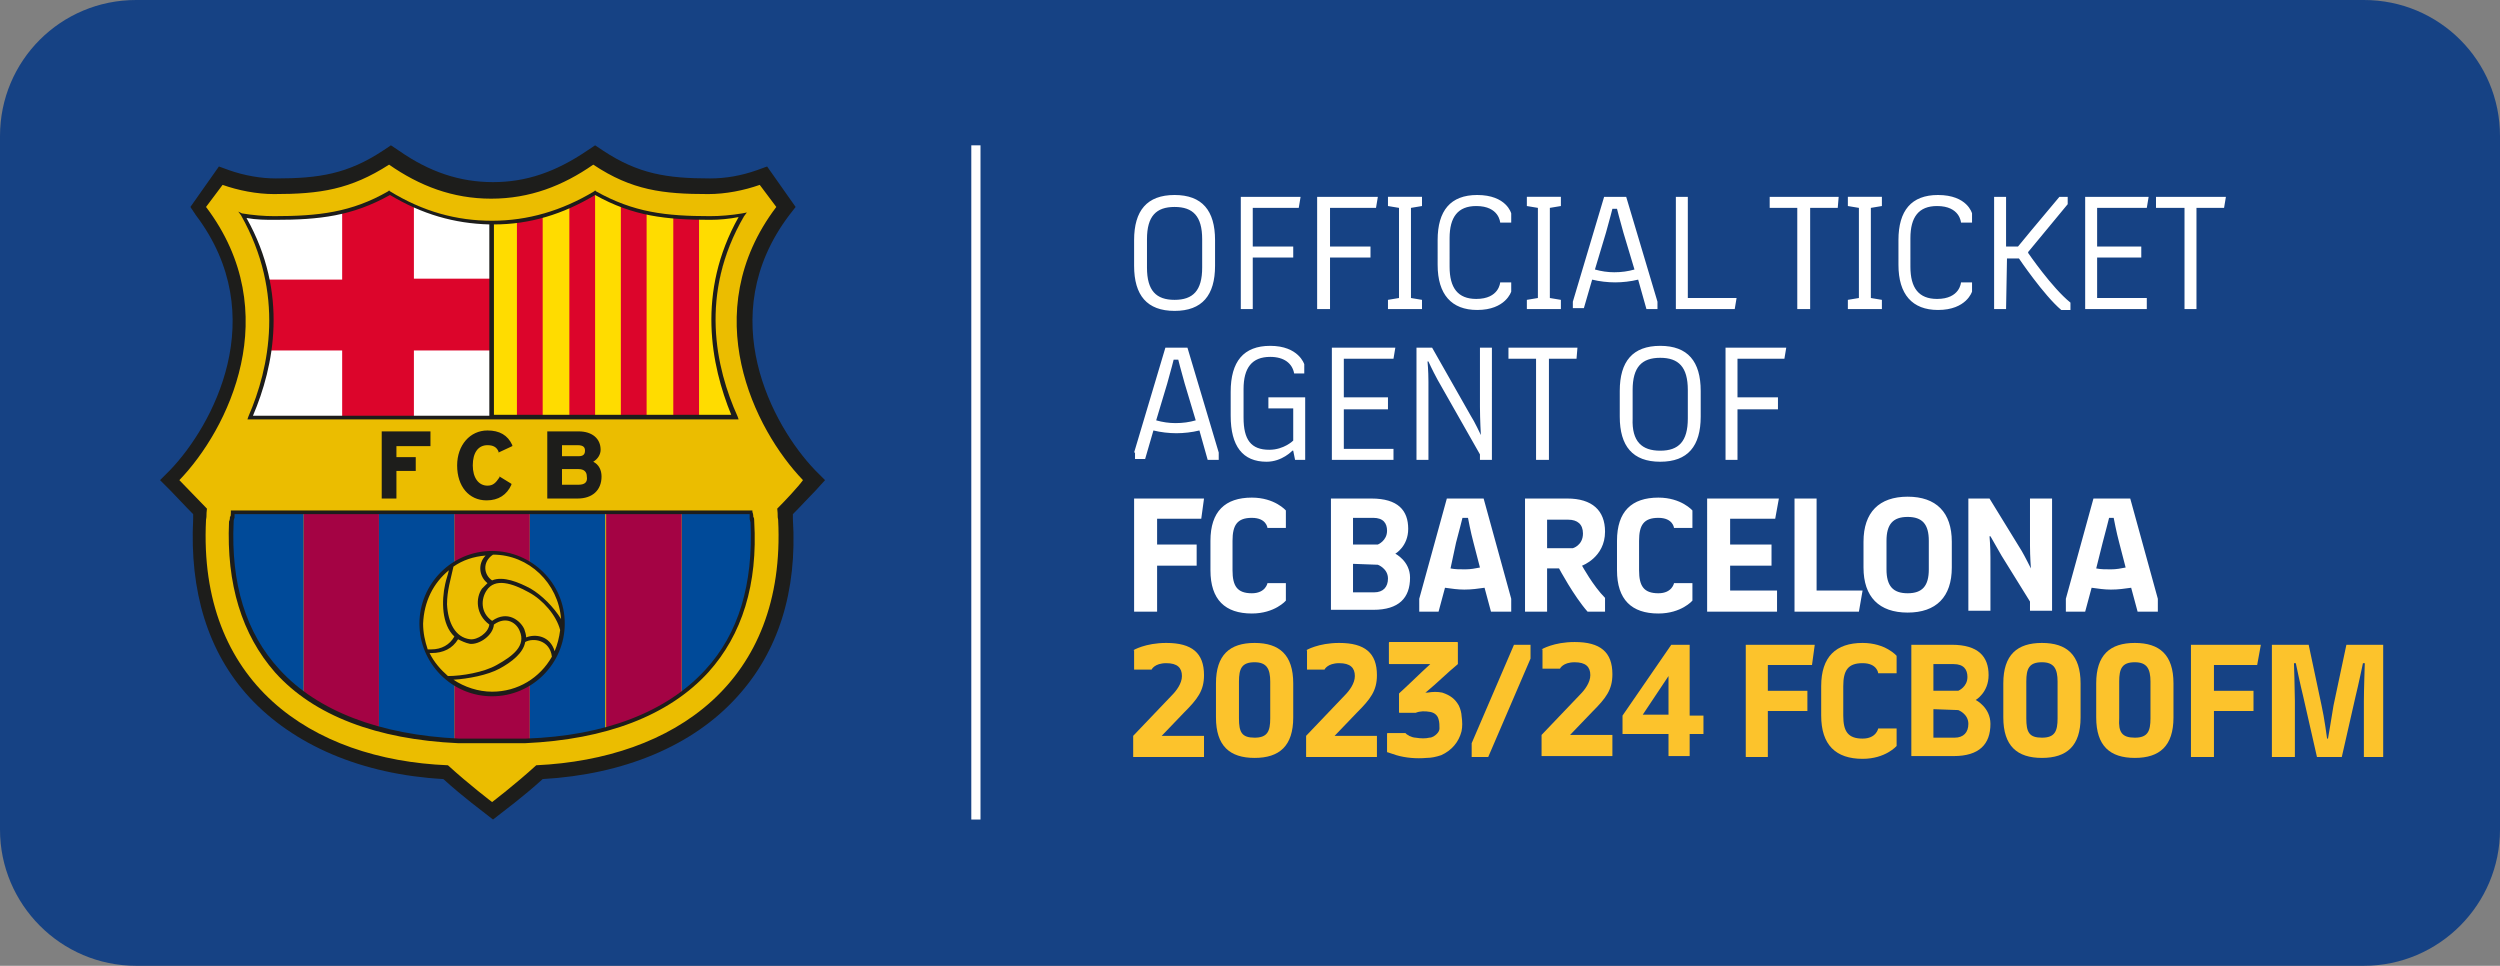 <?xml version="1.0" encoding="utf-8"?>
<!-- Generator: Adobe Illustrator 22.0.1, SVG Export Plug-In . SVG Version: 6.00 Build 0)  -->
<svg version="1.1" id="Calque_1" xmlns="http://www.w3.org/2000/svg" xmlns:xlink="http://www.w3.org/1999/xlink" x="0px" y="0px"
	 viewBox="0 0 271.8 105" enable-background="new 0 0 271.8 105" xml:space="preserve">
<rect x="0" y="0" width="271.8" height="105" fill="#808080" stroke="none"/>
<path fill="#164284" d="M257,105H14.8C6.6,105,0,98.3,0,90.2V14.8C0,6.6,6.6,0,14.8,0H257c8.2,0,14.8,6.6,14.8,14.8v75.4
	C271.8,98.3,265.2,105,257,105"/>
<path fill="#EBBD00" d="M64.7,17l0.4,0.2c4,2.7,7.2,3.1,12.2,3.1c1.7,0,3.6-0.3,5.4-0.9l0.5-0.2l2.3,3.3l-0.2,0.3
	c-8.7,11.5-1.9,23.9,2.9,28.9l0.4,0.5L88,52.6c-0.6,0.6-1.7,1.8-2.5,2.6l-0.3,0.3v1c0.4,7.7-1.6,14-5.9,18.7
	c-4.6,5.1-11.8,8.1-20.4,8.6h-0.3L58.4,84c-2.2,2-4.4,3.6-4.4,3.7L53.5,88l-0.4-0.3C53,87.6,50.8,86,48.7,84l-0.2-0.2h-0.3
	c-8.6-0.5-15.8-3.5-20.4-8.6c-4.3-4.8-6.3-11.1-5.9-18.7v-0.1v-0.9l-0.3-0.3c-0.8-0.8-1.9-2-2.5-2.6l-0.4-0.5l0.4-0.5
	c4.8-5,11.5-17.4,2.9-28.9l-0.2-0.3l2.3-3.3l0.5,0.2c1.8,0.6,3.6,0.9,5.4,0.9c4.9,0,8.1-0.5,12.2-3.1l0.4-0.2l0.4,0.2
	c3.5,2.5,7,3.6,10.8,3.6s7.2-1.1,10.8-3.6L64.7,17z"/>
<path fill="#FFFFFF" d="M27.2,45.4c2.7-6.2,3.7-14.2-0.8-22c1.1,0.2,2.3,0.3,3.5,0.3c4.7,0,8.3-0.4,12.5-2.8c3.3,2,6.9,3.2,11.2,3.2
	s7.9-1.3,11.2-3.2c4.1,2.3,7.8,2.8,12.5,2.8c1.2,0,2.4-0.1,3.6-0.3c-4.6,7.8-3.6,15.8-0.9,22H27.2z"/>
<path fill="#FFDC00" d="M79.9,45.4c-2.7-6.2-3.7-14.2,0.9-22c-1.2,0.2-2.3,0.3-3.6,0.3c-4.7,0-8.3-0.4-12.5-2.8
	c-3.3,2-6.9,3.2-11.2,3.2h-0.1v21.2C53.4,45.3,79.9,45.4,79.9,45.4z"/>
<path fill="#004A99" d="M74.1,75.4c5.2-3.8,8.3-9.9,7.8-18.7c-0.1-0.5-0.1-0.5-0.1-1h-7.7L74.1,75.4z"/>
<path fill="#A40344" d="M65.9,79.2c3.1-0.8,5.9-2.1,8.2-3.8V55.7h-8.2V79.2z M33,75.4c2.3,1.7,5.1,3,8.2,3.8V55.7H33V75.4z"/>
<path fill="#004A99" d="M25.2,56.7c-0.5,8.8,2.6,14.9,7.8,18.7V55.7h-7.7C25.2,56.2,25.2,56.2,25.2,56.7"/>
<path fill="#A40344" d="M53.5,60.1c1.5,0,2.9,0.4,4.1,1.2v-5.5h-8.2v5.6C50.6,60.5,52,60.1,53.5,60.1 M53.5,75.6
	c-1.5,0-2.9-0.4-4.1-1.2v6.1h8.2v-6.1C56.5,75.1,55.1,75.6,53.5,75.6"/>
<path fill="#004A99" d="M57.6,55.7v5.5c2.2,1.4,3.7,3.8,3.7,6.6s-1.5,5.2-3.7,6.6v6.1c2.9-0.1,5.7-0.6,8.2-1.2V55.7L57.6,55.7z
	 M45.8,67.8c0-2.8,1.4-5.2,3.6-6.5v-5.6h-8.2v23.6c2.6,0.7,5.3,1.1,8.2,1.2v-6.1C47.2,73,45.8,70.6,45.8,67.8"/>
<path fill="#DC052B" d="M29,30.3c0.6,2.7,0.6,5.3,0.2,7.8h8v7.2H45v-7.2h8.4v-7.8H45v-8c-0.9-0.4-1.8-0.9-2.7-1.4
	c-1.8,1-3.4,1.6-5.1,2.1v7.4H29V30.3z M70.3,45.4V23.1c-0.9-0.2-1.9-0.5-2.8-0.8v23.1H70.3z M59,45.4v-22c-0.9,0.3-1.8,0.4-2.8,0.6
	v21.4H59z M76,45.4V23.7c-1,0-1.9-0.1-2.8-0.1v21.8H76z M64.7,45.4V21c-0.9,0.5-1.8,1-2.8,1.5v23L64.7,45.4z"/>
<path fill="#1D1D1B" d="M89.7,52.2l-1.1-1.1c-4.6-4.8-11.1-16.7-2.8-27.7l0.7-0.9l-3.1-4.4l-1.1,0.4c-1.7,0.6-3.4,0.9-5.1,0.9
	c-4.7,0-7.8-0.5-11.6-3l-0.9-0.6l-0.9,0.6c-3.4,2.3-6.6,3.4-10.2,3.4s-6.9-1.1-10.2-3.4l-0.9-0.6l-0.9,0.6c-3.8,2.5-6.9,3-11.6,3
	c-1.6,0-3.4-0.3-5.1-0.9l-1.1-0.4l-3.1,4.4l0.6,0.9c8.3,11,1.8,22.9-2.8,27.7l-1.1,1.1l1.1,1.1c0.6,0.6,1.6,1.7,2.5,2.6v0.5
	c-0.4,7.9,1.6,14.5,6.1,19.4c4.8,5.2,12.2,8.4,21.1,8.9c2.2,2,4.4,3.6,4.5,3.7l0.9,0.7l0.9-0.7c0.1-0.1,2.3-1.7,4.5-3.7
	c8.8-0.5,16.3-3.6,21.1-8.9c4.5-4.9,6.6-11.5,6.1-19.4v-0.1v-0.4c0.9-0.9,1.9-2,2.5-2.6C88.7,53.3,89.7,52.2,89.7,52.2z M84.5,55.3
	c0.1,0.8,0,0.8,0.1,1.2c0.9,17.7-11.4,26-26.3,26.7c-2.3,2.1-4.8,4-4.8,4s-2.5-1.9-4.8-4c-14.9-0.6-27.2-9-26.3-26.7
	c0.1-0.5,0-0.4,0.1-1.2c-0.9-0.9-2.3-2.4-3-3.1c5.3-5.5,11.6-18.2,2.9-29.7l1.8-2.4c1.7,0.6,3.7,1,5.6,1c5,0,8.3-0.5,12.5-3.2
	c3.3,2.3,6.9,3.7,11.1,3.7s7.8-1.4,11.1-3.7c4.2,2.8,7.6,3.2,12.5,3.2c1.9,0,3.9-0.4,5.6-1l1.8,2.4C75.7,34,82,46.7,87.3,52.2
	C86.8,52.9,85.4,54.4,84.5,55.3"/>
<path fill="#1D1D1B" d="M25.1,55.7c0,0.3,0,0.4-0.1,0.5c0,0.1,0,0.3-0.1,0.5c-0.3,6.8,1.4,12.3,5,16.4c4.2,4.7,11.1,7.3,19.9,7.7
	h7.3c8.8-0.4,15.6-3,19.9-7.7c3.7-4.1,5.4-9.6,5-16.4c0-0.2,0-0.4-0.1-0.5c0-0.1,0-0.3-0.1-0.5v-0.2H25.1L25.1,55.7z M25.4,56.8
	c0-0.2,0-0.3,0.1-0.5v-0.4h56v0.4c0,0.1,0,0.2,0.1,0.5c0.3,6.7-1.3,12.1-4.9,16c-4.2,4.6-10.9,7.2-19.5,7.5h-7.3
	c-8.6-0.4-15.4-3-19.5-7.5C26.7,68.8,25.1,63.4,25.4,56.8 M27,45.3l-0.1,0.3h53.4l-0.1-0.3C77.8,40,76,31.9,80.9,23.5l0.3-0.4
	l-0.5,0.1c-1.2,0.2-2.4,0.3-3.5,0.3c-4.8,0-8.3-0.4-12.4-2.7l-0.1-0.1l-0.1,0.1c-3.5,2.1-7.2,3.2-11.1,3.2s-7.5-1-11.1-3.2l-0.1-0.1
	l-0.1,0.1c-4,2.3-7.6,2.7-12.4,2.7c-1.1,0-2.3-0.1-3.5-0.3L25.9,23l0.3,0.4C31,31.9,29.3,40,27,45.3 M53.7,24.4
	c3.9,0,7.5-1.1,11-3.2c4.1,2.3,7.7,2.7,12.5,2.7c1,0,2.1-0.1,3.1-0.3c-4.6,8.2-3,16.1-0.8,21.5H53.7L53.7,24.4z M26.8,23.7
	c1.1,0.2,2.1,0.2,3.1,0.2c4.8,0,8.4-0.4,12.5-2.7c3.5,2.1,7,3.1,10.8,3.2v20.8H27.5C29.8,39.8,31.4,31.9,26.8,23.7 M46.8,48.5v-1.6
	h-5.3v7.3h1.6v-3h2.1v-1.5h-2.1v-1.2H46.8z M53,48.4c0.6,0,1,0.2,1.2,0.7v0.1l1.5-0.7v-0.1c-0.5-1.1-1.4-1.6-2.7-1.6
	c-1.9,0-3.3,1.6-3.3,3.8c0,2.3,1.3,3.8,3.2,3.8c1.3,0,2.2-0.6,2.7-1.7v-0.1l-1.3-0.8v0.1c-0.4,0.6-0.7,0.9-1.3,0.9
	c-1,0-1.6-0.9-1.6-2.2C51.4,49.2,52,48.4,53,48.4 M65.3,48.9c0-1.2-0.9-2-2.4-2h-3.4v7.3h3.3c1.6,0,2.6-0.9,2.6-2.4
	c0-0.7-0.3-1.3-0.9-1.6C65,49.9,65.3,49.4,65.3,48.9 M61.1,48.4h1.7c0.7,0,0.8,0.3,0.8,0.6c0,0.4-0.2,0.6-0.7,0.6h-1.8V48.4z
	 M62.9,52.7h-1.8V51h1.8c0.6,0,0.9,0.3,0.9,0.8C63.9,52.4,63.6,52.7,62.9,52.7"/>
<path fill="#1D1D1B" d="M53.5,75.7c4.4,0,7.9-3.6,7.9-7.9c0-4.4-3.6-7.9-7.9-7.9c-4.4,0-7.9,3.6-7.9,7.9S49.1,75.7,53.5,75.7
	 M53.5,75.2c-1.5,0-3-0.5-4.2-1.3c1.6-0.1,3.7-0.5,5-1.2s2.6-1.7,2.8-2.9c0.9-0.5,2.7-0.2,2.9,1.6C58.7,73.7,56.3,75.2,53.5,75.2
	 M49.8,69.5c0.4,0.2,0.8,0.4,1.3,0.5c1,0.1,2.5-0.9,2.6-2.1c1.4-1,2.5-0.1,2.8,0.7c0.7,1.6-0.7,2.7-2.5,3.7
	c-1.4,0.8-3.8,1.2-5.3,1.2c-0.8-0.7-1.5-1.5-2-2.5h0.2C48.2,71,49.2,70.5,49.8,69.5 M48.6,65.7c0-1.5,0.4-2.7,0.7-4.1
	c1-0.7,2.2-1.1,3.5-1.2c-0.9,0.9-0.7,2.3,0.2,3L52.4,64c-0.7,1-0.7,2.8,0.8,3.9c-0.1,0.9-1.3,1.7-2.1,1.6
	C49.5,69.3,48.7,67.7,48.6,65.7 M57.2,69.3c0-0.3-0.1-0.6-0.2-0.9c-0.4-0.9-1.8-2.1-3.5-0.9c-1.3-0.9-1.2-2.4-0.6-3.3
	c0.9-1.4,2.8-0.8,4.6,0.2c1.5,0.8,3,2.5,3.4,4.1c-0.1,0.8-0.3,1.6-0.6,2.3C59.8,69.1,58.2,68.9,57.2,69.3 M57.7,64
	c-1.3-0.7-3-1.4-4.2-0.9c-0.9-0.6-1.1-2,0.1-2.8c3.9,0,7.1,3.1,7.4,7C60.2,66,58.9,64.7,57.7,64 M48.8,62c-0.1,0.5-0.3,1-0.4,1.5
	c-0.4,1.8-0.4,4.4,1,5.7c-0.5,0.9-1.4,1.4-2.5,1.4h-0.4c-0.3-0.9-0.5-1.8-0.5-2.8C46.1,65.4,47.1,63.4,48.8,62"/>
<path fill="#FFFFFF" d="M123.3,26.1c0-3.2,1.4-4.9,4.4-4.9c3,0,4.4,1.7,4.4,4.9v2.8c0,3.2-1.4,4.9-4.4,4.9s-4.4-1.7-4.4-4.9V26.1z
	 M127.7,32.6c2,0,3-1,3-3.5V26c0-2.5-1-3.5-3-3.5s-3,1-3,3.5v3.1C124.7,31.6,125.7,32.6,127.7,32.6 M134.9,21.4h6.5l-0.2,1.2h-5v4.2
	h4.4V28h-4.4v5.6h-1.3V21.4z M143.2,21.4h6.6l-0.2,1.2h-5v4.2h4.4V28h-4.4v5.6h-1.4L143.2,21.4z M152.1,32.4v-9.8l-1.2-0.2v-1h3.7v1
	l-1.2,0.2v9.8l1.2,0.2v1h-3.7v-1L152.1,32.4z M156.3,26.1c0-3.2,1.4-4.9,4.3-4.9c3.2,0,3.7,2,3.7,2v1h-1.2c0,0-0.1-1.8-2.6-1.8
	c-2,0-2.9,1.2-2.9,3.5V29c0,2.3,0.9,3.5,2.9,3.5c2.5,0,2.6-1.8,2.6-1.8h1.2v1c0,0-0.6,2-3.7,2c-2.8,0-4.3-1.7-4.3-4.9V26.1z
	 M167.2,32.4v-9.8l-1.2-0.2v-1h3.7v1l-1.2,0.2v9.8l1.2,0.2v1H166v-1L167.2,32.4z M171,32.8l3.4-11.4h2.4l3.4,11.4v0.8H179l-0.9-3.2
	c-0.8,0.2-1.7,0.3-2.5,0.3s-1.7-0.1-2.5-0.3l-0.9,3.1H171V32.8z M173.4,29.3c0.7,0.2,1.4,0.3,2.1,0.3c0.8,0,1.5-0.1,2.2-0.3l-1.2-4
	c-0.4-1.4-0.7-2.6-0.7-2.6h-0.5c0,0-0.3,1.2-0.7,2.6L173.4,29.3z M182.2,21.4h1.3v11h5.3l-0.2,1.2h-6.4L182.2,21.4z M196.8,22.6v11
	h-1.4v-11h-3v-1.2h7.5l-0.1,1.2L196.8,22.6z M202.1,32.4v-9.8l-1.2-0.2v-1h3.7v1l-1.2,0.2v9.8l1.2,0.2v1h-3.7v-1L202.1,32.4z
	 M206.4,26.1c0-3.2,1.4-4.9,4.3-4.9c3.2,0,3.7,2,3.7,2v1h-1.2c0,0-0.1-1.8-2.6-1.8c-2,0-2.9,1.2-2.9,3.5V29c0,2.3,0.9,3.5,2.9,3.5
	c2.5,0,2.6-1.8,2.6-1.8h1.2v1c0,0-0.6,2-3.7,2c-2.8,0-4.3-1.7-4.3-4.9V26.1z M218.1,33.6h-1.3V21.4h1.3v5.4h1.3c0,0,0.5-0.6,1.4-1.7
	l3.1-3.7h0.9v0.8l-4.3,5.2v0.1c0,0,2.6,3.8,4.6,5.4v0.8h-1c-1.9-1.6-4.6-5.6-4.6-5.6h-1.3L218.1,33.6z M226.7,21.4h6.9l-0.2,1.2H228
	v4.2h4.8V28H228v4.4h5.4v1.2h-6.7V21.4z M238.8,22.6v11h-1.3v-11h-3.1v-1.2h7.6l-0.2,1.2H238.8z M123.3,49.2l3.4-11.4h2.4l3.4,11.4
	V50h-1.2l-0.9-3.2c-0.8,0.2-1.7,0.3-2.5,0.3s-1.7-0.1-2.5-0.3l-0.9,3.1h-1.1v-0.7L123.3,49.2z M125.7,45.7c0.7,0.2,1.4,0.3,2.1,0.3
	c0.8,0,1.5-0.1,2.2-0.3l-1.2-4c-0.4-1.4-0.7-2.6-0.7-2.6h-0.5c0,0-0.3,1.2-0.7,2.6C126.9,41.7,125.7,45.7,125.7,45.7z M133.8,42.6
	c0-3.3,1.4-5,4.3-5c3.1,0,3.7,2,3.7,2v1h-1.1c-0.2-1.1-1.1-1.8-2.6-1.8c-2,0-2.9,1.2-2.9,3.5v3.1c0,2.4,0.8,3.5,2.8,3.5
	c1.6,0,2.6-1,2.6-1v-3.5h-2.7v-1.2h4V50h-1.1l-0.2-1h-0.1c0,0-1.1,1.2-2.8,1.2c-2.6,0-3.9-1.7-3.9-5V42.6z M144.8,37.8h6.9l-0.2,1.2
	h-5.4v4.2h4.8v1.3h-4.8v4.3h5.4V50h-6.7V37.8z M154,37.8h1.7l4.2,7.4c0.4,0.6,1.1,2.1,1.1,2.1s-0.1-1.7-0.1-3.1v-6.4h1.3V50h-1.3
	v-0.6l-4.6-8.1c-0.6-1.1-1-2-1-2h-0.1c0,0,0.1,1,0.1,2.2V50H154L154,37.8z M168.4,39v11H167V39h-3v-1.2h7.5l-0.1,1.2H168.4z
	 M176.1,42.5c0-3.2,1.4-4.9,4.4-4.9s4.4,1.7,4.4,4.9v2.8c0,3.2-1.4,4.9-4.4,4.9s-4.4-1.7-4.4-4.9V42.5z M180.5,49c2,0,3-1,3-3.5
	v-3.1c0-2.5-1-3.5-3-3.5s-3,1-3,3.5v3.1C177.4,48,178.5,49,180.5,49 M187.6,37.8h6.6L194,39h-5.1v4.2h4.4v1.3h-4.4V50h-1.3V37.8z
	 M123.3,54.2h7.6l-0.3,2.2h-4.8v2.8h4.3v2.3h-4.3v5h-2.5V54.2z M131.6,58.8c0-3.2,1.6-4.7,4.5-4.7c2.5,0,3.7,1.4,3.7,1.4v1.9h-2
	c0,0-0.1-1.1-1.7-1.1s-2.1,0.8-2.1,2.5V62c0,1.7,0.5,2.5,2.1,2.5c1.5,0,1.7-1.1,1.7-1.1h2v1.9c0,0-1.2,1.4-3.7,1.4
	c-2.9,0-4.5-1.5-4.5-4.7V58.8z M144.7,54.2h4.4c2.9,0,4,1.3,4,3.3c0,1.9-1.4,2.7-1.4,2.7s1.6,0.8,1.6,2.6c0,2.2-1.2,3.5-4,3.5h-4.6
	V54.2z M147.1,56.3v2.9h2.7c0,0,1-0.4,1-1.5c0-0.8-0.4-1.4-1.5-1.4H147.1z M147.1,61.3v3.1h2.3c1,0,1.5-0.6,1.5-1.5
	c0-1.1-1.1-1.5-1.1-1.5L147.1,61.3z M154.3,65.1l3-10.9h4l3,10.9v1.4h-2.2l-0.7-2.6c-0.7,0.1-1.4,0.2-2.2,0.2
	c-0.7,0-1.4-0.1-2.1-0.2l-0.7,2.6h-2.1V65.1z M157.7,61.8c0.5,0.1,1,0.1,1.6,0.1s1.1-0.1,1.6-0.2l-0.7-2.7c-0.3-1.1-0.6-2.7-0.6-2.7
	H159c0,0-0.4,1.6-0.7,2.7C158.3,59,157.7,61.8,157.7,61.8z M165.8,54.2h4.6c2.7,0,4.1,1.3,4.1,3.6c0,2.8-2.5,3.7-2.5,3.7
	s1.2,2.2,2.5,3.5v1.5h-1.9c-1.5-1.7-3.1-4.7-3.1-4.7h-1.3v4.7h-2.4L165.8,54.2z M171,59.6c0,0,1.1-0.3,1.1-1.6c0-1-0.6-1.5-1.6-1.5
	h-2.3v3.1H171z M175.8,58.8c0-3.2,1.6-4.7,4.5-4.7c2.5,0,3.7,1.4,3.7,1.4v1.9h-2c0,0-0.1-1.1-1.7-1.1s-2.1,0.8-2.1,2.5V62
	c0,1.7,0.5,2.5,2.1,2.5c1.5,0,1.7-1.1,1.7-1.1h2v1.9c0,0-1.2,1.4-3.7,1.4c-2.9,0-4.5-1.5-4.5-4.7V58.8z M185.6,54.2h7.8l-0.4,2.2
	h-4.9v2.8h4.5v2.3h-4.5v2.7h5.1v2.3h-7.6L185.6,54.2z M195.1,54.2h2.4v10h5l-0.4,2.3h-7V54.2z M202.6,58.9c0-3.2,1.7-4.9,4.8-4.9
	s4.8,1.7,4.8,4.9v2.8c0,3.2-1.7,4.9-4.8,4.9s-4.8-1.7-4.8-4.9V58.9z M207.4,64.5c1.6,0,2.3-0.8,2.3-2.6v-3.1c0-1.8-0.7-2.6-2.3-2.6
	s-2.3,0.8-2.3,2.6v3.1C205.1,63.7,205.8,64.5,207.4,64.5 M214,54.2h2.3l3.5,5.7c0.3,0.5,1,1.9,1,1.9s-0.1-1.3-0.1-2.5v-5.1h2.4v12.2
	h-2.4v-1l-3.1-5l-1.2-2.1h-0.1c0,0,0.1,1.1,0.1,2.3v5.8H214V54.2z M224.6,65.1l3-10.9h4l3,10.9v1.4h-2.2l-0.7-2.6
	c-0.7,0.1-1.4,0.2-2.2,0.2c-0.7,0-1.4-0.1-2.1-0.2l-0.7,2.6h-2.1V65.1z M227.9,61.8c0.5,0.1,1,0.1,1.6,0.1s1.1-0.1,1.6-0.2l-0.7-2.7
	c-0.3-1.1-0.6-2.7-0.6-2.7h-0.5c0,0-0.4,1.6-0.7,2.7L227.9,61.8z"/>
<path fill="none" stroke="#FFFFFF" stroke-miterlimit="10" d="M106.1,15.8v73.3"/>
<g>
	<path fill="#FCC32C" d="M149.7,73.4c0-2.4-1.3-3.5-4.1-3.5c-2.3,0-3.6,0.8-3.6,0.8h0.1v2.1h1.9c0,0,0.3-0.7,1.6-0.7
		c1.2,0,1.7,0.5,1.7,1.4c0,0.8-0.6,1.6-1.1,2.1L142,80v2.3h7.7V80h-4.6l2.4-2.5C149,76,149.7,75.1,149.7,73.4L149.7,73.4z"/>
	<path fill="#FCC32C" d="M173.1,77.4c1.5-1.5,2.2-2.4,2.2-4.1c0-2.4-1.3-3.5-4.1-3.5c-2.3,0-3.6,0.8-3.6,0.8h0.1v2.1h1.9
		c0,0,0.3-0.7,1.6-0.7c1.2,0,1.7,0.5,1.7,1.4c0,0.8-0.6,1.6-1.1,2.1l-4.2,4.4v2.3h7.7v-2.3h-4.6L173.1,77.4z"/>
	<path fill="#FCC32C" d="M160,80.8v1.5h1.8l4.6-10.7v-1.5h-1.8L160,80.8z"/>
	<path fill="#FCC32C" d="M130.9,73.4c0-2.4-1.3-3.5-4.1-3.5c-2.3,0-3.6,0.8-3.6,0.8h0.1v2.1h1.9c0,0,0.3-0.7,1.6-0.7
		c1.2,0,1.7,0.5,1.7,1.4c0,0.8-0.6,1.6-1.1,2.1l-4.2,4.4v2.3h7.7V80h-4.6l2.4-2.5C130.2,76,130.9,75.1,130.9,73.4L130.9,73.4z"/>
	<path fill="#FCC32C" d="M136.4,69.9c-2.7,0-4.2,1.3-4.2,4.4V78c0,3.1,1.5,4.4,4.2,4.4s4.2-1.3,4.2-4.4v-3.7
		C140.6,71.2,139.1,69.9,136.4,69.9z M138.1,78.1c0,1.4-0.3,2.1-1.7,2.1s-1.7-0.6-1.7-2.1v-4c0-1.4,0.3-2.1,1.7-2.1
		c1.3,0,1.7,0.7,1.7,2.1V78.1z"/>
	<path fill="#FCC32C" d="M255.1,70.1l-1.4,6.6c-0.2,1.3-0.6,3.6-0.6,3.6H253c0,0-0.3-2.3-0.6-3.6l-1.4-6.6h-4v12.2h2.5v-6.1
		c0-1-0.1-4.1-0.1-4.1h0.2c0,0,0.5,2.4,0.8,3.6l1.5,6.6h2.7l1.5-6.6c0.3-1.2,0.8-3.6,0.8-3.6h0.2c0,0-0.1,3-0.1,4.1v6.1h2.1V70.1
		H255.1z"/>
	<path fill="#FCC32C" d="M222,69.9c-2.7,0-4.2,1.3-4.2,4.4V78c0,3.1,1.5,4.4,4.2,4.4s4.2-1.3,4.2-4.4v-3.7
		C226.2,71.2,224.7,69.9,222,69.9z M223.7,78.1c0,1.4-0.3,2.1-1.7,2.1s-1.7-0.6-1.7-2.1v-4c0-1.4,0.3-2.1,1.7-2.1
		c1.3,0,1.7,0.7,1.7,2.1V78.1z"/>
	<path fill="#FCC32C" d="M238.2,82.3h2.5v-5h4.3v-2.2h-4.3v-2.8h4.7l0.4-2.2h-7.6L238.2,82.3z"/>
	<path fill="#FCC32C" d="M214.8,76.1c0,0,1.4-0.8,1.4-2.7c0-2-1.1-3.3-4-3.3h-4.4v12.1h4.6c2.8,0,4-1.3,4-3.5
		C216.4,76.9,214.8,76.1,214.8,76.1z M210.2,72.2h2.2c1.1,0,1.5,0.6,1.5,1.4c0,1.1-1,1.5-1,1.5h-2.7V72.2z M212.5,80.2h-2.3v-3.1
		l2.7,0.1c0,0,1.1,0.4,1.1,1.5C214,79.6,213.5,80.2,212.5,80.2z"/>
	<path fill="#FCC32C" d="M232.1,69.9c-2.7,0-4.2,1.3-4.2,4.4V78c0,3.1,1.5,4.4,4.2,4.4s4.2-1.3,4.2-4.4v-3.7
		C236.3,71.2,234.8,69.9,232.1,69.9z M233.8,78.1c0,1.4-0.3,2.1-1.7,2.1s-1.8-0.6-1.7-2.1v-4c0-1.4,0.3-2.1,1.7-2.1
		c1.3,0,1.7,0.7,1.7,2.1V78.1z"/>
	<path fill="#FCC32C" d="M202.5,69.9c-2.9,0-4.5,1.5-4.5,4.7v3.2c0,3.2,1.6,4.7,4.5,4.7c2.5,0,3.7-1.4,3.7-1.4v-1.9h-2
		c0,0-0.2,1.1-1.7,1.1c-1.6,0-2.1-0.8-2.1-2.5v-3.2c0-1.7,0.5-2.5,2.1-2.5s1.7,1.1,1.7,1.1h2v-1.9C206.2,71.3,205,69.9,202.5,69.9
		L202.5,69.9z"/>
	<path fill="#FCC32C" d="M189.8,82.3h2.4v-5h4.3v-2.2h-4.3v-2.8h4.8l0.3-2.2h-7.5V82.3z"/>
	<path fill="#FCC32C" d="M158.6,76.7c-0.4-0.7-0.9-1.1-1.8-1.4c-0.5-0.1-1-0.1-1.6,0c-0.1,0-0.1,0-0.2,0s0,0,0.1-0.1
		c1.1-0.9,2.3-2.1,3.4-3v-0.1c0-0.7,0-1.5,0-2.2c0-0.1,0-0.1-0.1-0.1c-2.4,0-4.9,0-7.3,0c-0.1,0-0.1,0-0.1,0.1v2.2
		c0,0.1,0,0.1,0.1,0.1h4.1h0.3c-1.1,1-2.2,2.1-3.3,3.1l-0.1,0.1v2c0,0.1,0,0.1,0.1,0.1h1.6h0.1c0.5-0.2,1-0.2,1.6-0.1
		c0.5,0.1,0.8,0.4,0.9,0.8c0.1,0.3,0.1,0.7,0.1,1c0,0.2-0.1,0.4-0.3,0.6c-0.2,0.2-0.5,0.4-0.8,0.4c-0.4,0.1-0.9,0.1-1.5,0
		c-0.2,0-0.5-0.1-0.7-0.2c-0.1-0.1-0.2-0.1-0.3-0.2l-0.1-0.1c-0.6,0-1.2,0-1.9,0c-0.1,0-0.1,0-0.1,0.1v1.9c0,0.1,0,0.1,0.1,0.1
		c0.3,0.1,0.6,0.2,0.9,0.3c1,0.3,2.2,0.4,3.3,0.3c0.5,0,1-0.1,1.6-0.3c1.1-0.5,1.9-1.4,2.2-2.6c0.1-0.5,0.1-1,0-1.7
		C158.9,77.6,158.8,77.1,158.6,76.7L158.6,76.7z"/>
	<g>
		<path fill="#FCC32C" d="M181.4,82.2v-2.4h-5v-2l5.3-7.7h2v7.7h1.5v2h-1.5v2.4H181.4z M181.4,77.7v-4.2l-2.8,4.2H181.4z"/>
	</g>
</g>
</svg>
